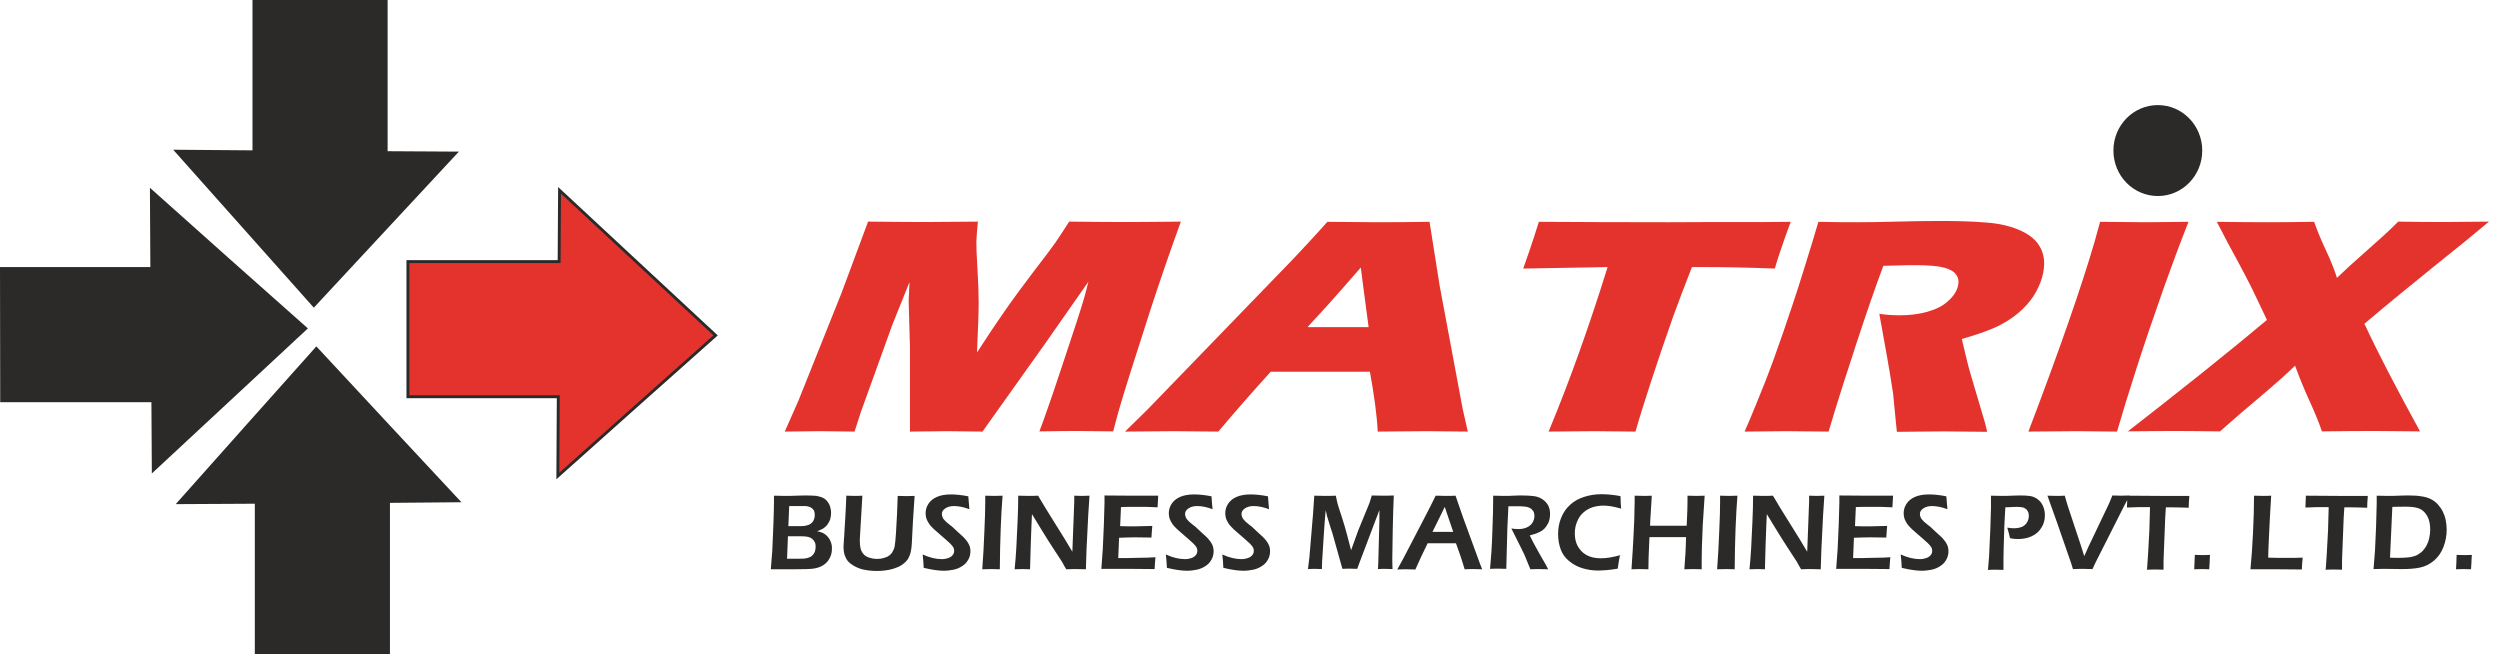 <svg width="172" height="45" viewBox="0 0 172 45" fill="none" xmlns="http://www.w3.org/2000/svg">
<path d="M53.992 29.694L54.937 27.555L57.905 20.135L59.724 15.247C61.382 15.261 62.692 15.276 63.652 15.276C64.438 15.276 65.645 15.261 67.275 15.247C67.217 15.858 67.188 16.309 67.173 16.629C67.173 16.949 67.188 17.56 67.246 18.462C67.304 19.379 67.333 20.165 67.333 20.834C67.333 21.503 67.289 22.638 67.217 24.253C67.93 23.147 68.57 22.187 69.123 21.401C69.675 20.601 70.345 19.699 71.116 18.68C71.901 17.662 72.396 17.007 72.614 16.687C72.832 16.367 73.153 15.887 73.56 15.247C74.913 15.261 76.237 15.276 77.546 15.276C78.434 15.276 79.671 15.261 81.242 15.247C80.383 17.618 79.685 19.67 79.132 21.372C78.056 24.704 77.328 27.003 76.964 28.268C76.892 28.53 76.761 28.996 76.586 29.68C75.393 29.665 74.564 29.651 74.084 29.651C73.385 29.651 72.527 29.665 71.509 29.68C71.756 29.039 72.294 27.541 73.08 25.155C73.88 22.769 74.375 21.241 74.564 20.586C74.651 20.295 74.753 19.888 74.884 19.379L71.872 23.685L67.595 29.694C66.431 29.68 65.616 29.665 65.18 29.665C64.627 29.665 63.769 29.68 62.605 29.694V23.875L62.517 20.776C62.517 20.659 62.517 20.514 62.532 20.339C62.532 20.165 62.561 19.859 62.575 19.408L61.397 22.332L59.229 28.341L58.793 29.694C57.541 29.68 56.756 29.665 56.407 29.665C55.941 29.665 55.112 29.68 53.962 29.694H53.992ZM77.401 29.694L78.958 28.166L88.924 17.866L90 16.716C90.32 16.382 90.757 15.887 91.324 15.261C92.91 15.276 94.074 15.29 94.802 15.29C96.067 15.29 97.26 15.276 98.352 15.261L99.05 19.67L100.636 28.152L100.985 29.694C99.428 29.68 98.483 29.665 98.148 29.665C97.391 29.665 96.271 29.68 94.787 29.694C94.729 28.53 94.54 27.163 94.249 25.577H87.425C86.29 26.828 85.083 28.195 83.817 29.694C82.144 29.68 81.111 29.665 80.733 29.665C80.049 29.665 78.943 29.68 77.401 29.694ZM89.957 22.507H94.161C93.827 20.019 93.652 18.651 93.623 18.404C92.736 19.437 91.979 20.281 91.383 20.95L89.957 22.507ZM106.543 29.694C107.968 26.275 109.322 22.492 110.602 18.375L104.797 18.477L105.204 17.313C105.422 16.687 105.641 16.003 105.873 15.261C108.434 15.276 111.431 15.29 114.836 15.29L118.182 15.276H121.441L123.201 15.261L122.823 16.294C122.634 16.847 122.474 17.313 122.357 17.662C122.241 18.026 122.154 18.302 122.11 18.477C120.204 18.404 118.618 18.375 117.353 18.375H116.407C115.912 19.626 115.476 20.776 115.098 21.823C114.559 23.336 114.065 24.806 113.599 26.231C113.133 27.657 112.77 28.807 112.522 29.694C111.053 29.68 110.093 29.665 109.656 29.665C109.278 29.665 108.23 29.68 106.543 29.694ZM120.03 29.694C120.568 28.457 121.019 27.337 121.412 26.348C121.805 25.358 122.227 24.195 122.678 22.885C123.129 21.576 123.594 20.194 124.045 18.739C124.496 17.284 124.86 16.12 125.107 15.261C126.228 15.29 127.144 15.29 127.828 15.29C128.555 15.29 129.443 15.276 130.476 15.247C131.523 15.218 132.542 15.203 133.531 15.203C134.681 15.203 135.699 15.232 136.586 15.305C137.241 15.349 137.838 15.451 138.347 15.611C138.856 15.771 139.263 15.96 139.584 16.178C139.904 16.396 140.151 16.644 140.311 16.92C140.486 17.197 140.587 17.517 140.631 17.88C140.66 18.244 140.617 18.651 140.5 19.073C140.369 19.539 140.151 19.99 139.889 20.397C139.613 20.805 139.263 21.198 138.827 21.561C138.391 21.925 137.881 22.245 137.314 22.507C136.732 22.769 135.946 23.045 134.972 23.322L135.292 24.66C135.379 25.038 135.481 25.417 135.597 25.809L136.514 28.908C136.557 29.039 136.63 29.301 136.717 29.709C135.233 29.694 134.23 29.68 133.706 29.68C133.051 29.68 131.989 29.694 130.505 29.709C130.461 29.345 130.403 28.661 130.301 27.657C130.272 27.235 130.229 26.915 130.185 26.697C130.112 26.202 129.996 25.489 129.836 24.587L129.297 21.59C129.763 21.663 130.229 21.692 130.709 21.692C131.363 21.692 131.989 21.619 132.571 21.459C133.153 21.299 133.633 21.067 133.997 20.746C134.36 20.426 134.593 20.092 134.695 19.728C134.782 19.422 134.753 19.161 134.608 18.928C134.462 18.695 134.186 18.535 133.778 18.419C133.357 18.302 132.687 18.244 131.756 18.244C131.436 18.244 131.116 18.244 130.767 18.259C130.432 18.273 130.025 18.273 129.574 18.288C129.035 19.728 128.424 21.488 127.741 23.569C127.057 25.649 126.402 27.686 125.806 29.694C124.307 29.68 123.318 29.665 122.867 29.665C122.343 29.665 121.397 29.68 120.03 29.694ZM139.554 29.694C141.708 24.035 143.221 19.684 144.108 16.629L144.487 15.261C146.058 15.276 147.12 15.29 147.644 15.29C147.891 15.29 148.866 15.276 150.568 15.261C149.942 16.847 149.39 18.346 148.88 19.772C148.182 21.75 147.556 23.584 147.004 25.3C146.451 27.017 146 28.486 145.651 29.694L142.886 29.665C142.348 29.665 141.228 29.68 139.554 29.694ZM146.378 29.694C147.731 28.647 149.39 27.337 151.368 25.766C153.332 24.195 154.875 22.929 155.966 22.012L154.962 19.903C154.773 19.524 154.496 18.986 154.133 18.302L153.245 16.658C153.027 16.251 152.794 15.785 152.518 15.261C153.682 15.276 154.875 15.29 156.097 15.29C157.057 15.29 158.09 15.276 159.21 15.261C159.428 15.873 159.705 16.542 160.04 17.255C160.374 17.968 160.621 18.593 160.782 19.117C161.276 18.637 161.945 18.026 162.775 17.298C163.604 16.571 164.346 15.902 165.001 15.247C165.961 15.261 166.994 15.276 168.114 15.276C168.842 15.276 169.889 15.261 171.242 15.247C170.384 15.974 169.118 17.007 167.46 18.331C165.801 19.67 164.201 20.979 162.673 22.274C163.575 24.224 164.855 26.682 166.499 29.68C165.073 29.665 164.011 29.651 163.299 29.651C162.105 29.651 160.927 29.665 159.749 29.68C159.559 29.112 159.268 28.399 158.876 27.541C158.483 26.682 158.163 25.882 157.901 25.155C157.406 25.649 156.62 26.348 155.573 27.235C154.511 28.123 153.565 28.938 152.736 29.68C151.426 29.665 150.379 29.651 149.608 29.651C148.764 29.651 147.673 29.665 146.334 29.68L146.378 29.694Z" fill="#E3332C"/>
<path fill-rule="evenodd" clip-rule="evenodd" d="M148.458 7.23C150.146 7.23 151.514 8.627 151.514 10.358C151.514 12.09 150.146 13.487 148.458 13.487C146.771 13.487 145.403 12.09 145.403 10.358C145.403 8.627 146.771 7.23 148.458 7.23Z" fill="#2B2A29"/>
<path fill-rule="evenodd" clip-rule="evenodd" d="M49.234 23.075L43.807 27.905L38.38 32.75L38.41 27.294H28.065V17.997H38.468L38.497 13.094L43.865 18.084L49.234 23.075Z" fill="#E3332C" stroke="#2B2A29" stroke-width="0.2"/>
<path fill-rule="evenodd" clip-rule="evenodd" d="M21.591 21.169L16.76 15.742L11.915 10.301L17.371 10.344V0H26.668V10.403L31.571 10.432L26.581 15.8L21.591 21.169Z" fill="#2B2A29"/>
<path fill-rule="evenodd" clip-rule="evenodd" d="M21.765 23.831L16.921 29.258L12.09 34.685L17.532 34.656V45H26.828V34.597L31.746 34.554L26.756 29.2L21.765 23.831Z" fill="#2B2A29"/>
<path fill-rule="evenodd" clip-rule="evenodd" d="M21.183 22.594L15.742 17.764L10.315 12.919L10.344 18.375H0L0.015 27.672H10.417L10.446 32.575L15.815 27.585L21.183 22.594Z" fill="#2B2A29"/>
<path d="M53.031 39.166C53.075 38.642 53.104 38.206 53.133 37.886C53.148 37.551 53.177 36.984 53.206 36.169C53.235 35.369 53.249 34.816 53.249 34.51C53.249 34.423 53.249 34.278 53.249 34.103C53.555 34.103 53.817 34.118 54.021 34.118C54.224 34.118 54.486 34.118 54.792 34.103C55.097 34.089 55.344 34.089 55.548 34.089C55.825 34.089 56.028 34.103 56.174 34.118C56.319 34.147 56.436 34.176 56.552 34.219C56.654 34.263 56.756 34.321 56.829 34.394C56.901 34.467 56.959 34.539 57.018 34.641C57.076 34.729 57.105 34.831 57.134 34.947C57.163 35.049 57.178 35.165 57.178 35.267C57.178 35.413 57.163 35.543 57.134 35.66C57.105 35.791 57.047 35.893 56.989 35.994C56.93 36.096 56.858 36.184 56.77 36.256C56.683 36.329 56.61 36.387 56.523 36.416C56.45 36.46 56.348 36.504 56.218 36.547C56.334 36.576 56.421 36.591 56.494 36.62C56.567 36.649 56.639 36.678 56.712 36.722C56.785 36.766 56.872 36.838 56.93 36.911C57.003 36.984 57.061 37.071 57.105 37.158C57.149 37.246 57.178 37.333 57.207 37.435C57.236 37.537 57.236 37.639 57.236 37.755C57.236 37.988 57.192 38.206 57.076 38.41C56.974 38.613 56.829 38.759 56.654 38.875C56.479 38.992 56.276 39.064 56.043 39.108C55.825 39.152 55.344 39.166 54.617 39.166H53.715H53.046H53.031ZM54.239 36.198H54.835C55.083 36.198 55.257 36.198 55.344 36.184C55.432 36.169 55.519 36.154 55.621 36.111C55.723 36.082 55.796 36.023 55.868 35.951C55.941 35.878 55.985 35.791 56.014 35.703C56.043 35.616 56.057 35.529 56.057 35.427C56.057 35.34 56.043 35.252 56.014 35.165C55.985 35.078 55.926 35.02 55.854 34.962C55.781 34.903 55.708 34.874 55.606 34.845C55.505 34.816 55.374 34.816 55.184 34.816H54.297L54.239 36.198ZM54.151 38.439H54.995C55.17 38.439 55.301 38.439 55.388 38.424C55.49 38.41 55.577 38.38 55.665 38.351C55.752 38.322 55.825 38.279 55.868 38.235C55.912 38.191 55.956 38.148 55.999 38.075C56.043 38.017 56.072 37.944 56.087 37.857C56.101 37.784 56.116 37.697 56.116 37.609C56.116 37.493 56.101 37.391 56.057 37.304C56.014 37.217 55.956 37.144 55.883 37.071C55.81 37.013 55.708 36.969 55.606 36.94C55.505 36.911 55.344 36.897 55.141 36.897H54.21L54.151 38.424V38.439ZM58.182 34.103C58.473 34.103 58.662 34.118 58.764 34.118C58.895 34.118 59.084 34.118 59.331 34.103L59.156 37.1C59.156 37.129 59.156 37.173 59.156 37.217C59.156 37.551 59.2 37.798 59.302 37.973C59.404 38.148 59.535 38.264 59.724 38.337C59.913 38.41 60.117 38.453 60.349 38.453C60.495 38.453 60.64 38.439 60.786 38.395C60.902 38.366 61.004 38.322 61.091 38.279C61.164 38.235 61.237 38.177 61.295 38.119C61.368 38.046 61.411 37.959 61.455 37.871C61.499 37.784 61.542 37.682 61.557 37.566C61.586 37.391 61.615 37.086 61.644 36.649L61.717 35.354C61.732 34.976 61.746 34.569 61.761 34.118C62.037 34.118 62.241 34.132 62.386 34.132L62.925 34.118L62.808 35.907L62.736 37.333C62.721 37.668 62.677 37.915 62.634 38.075C62.59 38.206 62.532 38.337 62.474 38.453C62.401 38.555 62.328 38.642 62.226 38.73C62.11 38.831 61.964 38.933 61.79 39.006C61.601 39.093 61.411 39.152 61.208 39.195C60.917 39.253 60.626 39.282 60.32 39.282C60.015 39.282 59.724 39.253 59.447 39.195C59.215 39.152 58.996 39.064 58.807 38.962C58.618 38.861 58.458 38.744 58.342 38.613C58.254 38.511 58.182 38.38 58.123 38.22C58.065 38.046 58.036 37.857 58.036 37.639C58.036 37.566 58.036 37.464 58.051 37.347C58.051 37.231 58.065 37.086 58.08 36.897L58.109 36.373C58.123 36.213 58.138 35.965 58.153 35.66L58.196 34.86C58.211 34.641 58.211 34.394 58.225 34.132L58.182 34.103ZM63.55 39.064C63.536 38.686 63.507 38.38 63.477 38.148C63.958 38.366 64.394 38.468 64.801 38.468C64.962 38.468 65.107 38.439 65.238 38.395C65.369 38.351 65.471 38.279 65.543 38.191C65.616 38.104 65.645 38.002 65.645 37.9C65.645 37.813 65.631 37.74 65.602 37.682C65.558 37.595 65.471 37.493 65.369 37.391C65.223 37.26 64.976 37.027 64.612 36.722C64.438 36.576 64.321 36.46 64.249 36.402C64.103 36.256 63.987 36.14 63.914 36.023C63.841 35.907 63.783 35.805 63.739 35.689C63.71 35.572 63.681 35.456 63.681 35.325C63.681 35.092 63.739 34.874 63.87 34.67C64.001 34.467 64.19 34.307 64.452 34.19C64.714 34.074 65.034 34.016 65.427 34.016C65.776 34.016 66.184 34.059 66.62 34.147C66.635 34.409 66.664 34.7 66.693 35.034C66.314 34.889 65.951 34.816 65.631 34.816C65.383 34.816 65.194 34.874 65.034 34.976C64.874 35.092 64.801 35.209 64.801 35.354C64.801 35.398 64.801 35.442 64.816 35.485C64.831 35.529 64.845 35.572 64.86 35.616C64.874 35.66 64.918 35.718 64.976 35.776C65.034 35.849 65.107 35.922 65.223 36.009C65.325 36.096 65.412 36.169 65.5 36.227L65.951 36.649C66.067 36.751 66.169 36.838 66.256 36.926C66.344 37.013 66.431 37.1 66.489 37.188C66.562 37.275 66.606 37.347 66.649 37.435C66.693 37.508 66.722 37.595 66.737 37.668C66.751 37.74 66.766 37.828 66.766 37.915C66.766 38.119 66.722 38.322 66.62 38.497C66.518 38.686 66.387 38.831 66.198 38.948C66.024 39.064 65.82 39.152 65.602 39.195C65.383 39.239 65.165 39.268 64.918 39.268C64.758 39.268 64.583 39.253 64.365 39.224C64.161 39.195 63.885 39.152 63.536 39.064H63.55ZM67.58 39.166C67.638 38.322 67.697 37.449 67.726 36.547C67.769 35.66 67.784 34.976 67.784 34.496V34.103L68.41 34.118C68.439 34.118 68.628 34.118 68.977 34.103C68.875 35.398 68.802 37.086 68.788 39.166L68.235 39.152C68.148 39.152 67.93 39.152 67.595 39.166H67.58ZM69.806 39.166C69.85 38.73 69.894 38.22 69.923 37.682L70.01 35.864C70.039 35.209 70.054 34.627 70.054 34.103C70.345 34.103 70.577 34.118 70.781 34.118C70.927 34.118 71.145 34.118 71.421 34.103C71.698 34.583 72.091 35.223 72.585 36.009C73.08 36.795 73.473 37.435 73.778 37.959L73.909 34.51C73.909 34.423 73.909 34.292 73.909 34.103C74.142 34.103 74.317 34.118 74.433 34.118C74.477 34.118 74.651 34.118 74.957 34.103L74.869 35.471L74.753 37.798L74.709 39.166C74.447 39.166 74.229 39.152 74.055 39.152C73.909 39.152 73.676 39.152 73.356 39.166C73.225 38.948 73.138 38.788 73.08 38.672C72.978 38.511 72.76 38.177 72.425 37.668C72.207 37.333 71.93 36.897 71.61 36.373C71.378 35.98 71.159 35.645 70.999 35.369C70.985 35.762 70.941 36.518 70.912 37.595C70.897 38.031 70.883 38.555 70.868 39.166C70.636 39.166 70.476 39.152 70.359 39.152C70.272 39.152 70.097 39.152 69.821 39.166H69.806ZM75.771 39.166L75.873 37.74L75.946 36.096L75.99 34.598V34.089C76.601 34.089 77.241 34.103 77.896 34.103H78.609H79.685L79.641 34.903L79.292 34.889C79.19 34.889 79.059 34.874 78.9 34.874C78.725 34.874 78.55 34.874 78.376 34.874C77.997 34.874 77.736 34.874 77.634 34.874C77.517 34.874 77.357 34.874 77.124 34.889L77.066 36.198C77.401 36.213 77.75 36.213 78.085 36.213C78.317 36.213 78.725 36.198 79.278 36.184C79.263 36.402 79.234 36.678 79.219 36.984C78.565 36.969 78.187 36.969 78.085 36.969C77.794 36.969 77.43 36.984 76.993 36.998L76.935 38.395H77.343C77.459 38.395 77.736 38.395 78.157 38.38L78.958 38.366L79.496 38.337C79.467 38.628 79.452 38.89 79.438 39.152C78.798 39.152 78.216 39.137 77.706 39.137H76.484H75.757L75.771 39.166ZM80.282 39.064C80.267 38.686 80.238 38.38 80.209 38.148C80.689 38.366 81.126 38.468 81.533 38.468C81.693 38.468 81.838 38.439 81.969 38.395C82.1 38.351 82.202 38.279 82.275 38.191C82.348 38.104 82.377 38.002 82.377 37.9C82.377 37.813 82.362 37.74 82.333 37.682C82.289 37.595 82.202 37.493 82.1 37.391C81.955 37.26 81.707 37.027 81.344 36.722C81.169 36.576 81.053 36.46 80.98 36.402C80.835 36.256 80.718 36.14 80.645 36.023C80.573 35.907 80.514 35.805 80.471 35.689C80.442 35.572 80.413 35.456 80.413 35.325C80.413 35.092 80.471 34.874 80.602 34.67C80.733 34.467 80.922 34.307 81.184 34.19C81.445 34.074 81.766 34.016 82.158 34.016C82.508 34.016 82.915 34.059 83.352 34.147C83.366 34.409 83.395 34.7 83.424 35.034C83.046 34.889 82.682 34.816 82.362 34.816C82.115 34.816 81.926 34.874 81.766 34.976C81.606 35.092 81.533 35.209 81.533 35.354C81.533 35.398 81.533 35.442 81.547 35.485C81.562 35.529 81.576 35.572 81.591 35.616C81.606 35.66 81.649 35.718 81.707 35.776C81.766 35.849 81.838 35.922 81.955 36.009C82.057 36.096 82.144 36.169 82.231 36.227L82.682 36.649C82.799 36.751 82.9 36.838 82.988 36.926C83.075 37.013 83.162 37.1 83.221 37.188C83.293 37.275 83.337 37.347 83.381 37.435C83.424 37.508 83.453 37.595 83.468 37.668C83.482 37.74 83.497 37.828 83.497 37.915C83.497 38.119 83.453 38.322 83.352 38.497C83.25 38.686 83.119 38.831 82.93 38.948C82.755 39.064 82.551 39.152 82.333 39.195C82.115 39.239 81.897 39.268 81.649 39.268C81.489 39.268 81.315 39.253 81.096 39.224C80.893 39.195 80.616 39.152 80.267 39.064H80.282ZM84.166 39.064C84.152 38.686 84.123 38.38 84.094 38.148C84.574 38.366 85.01 38.468 85.417 38.468C85.578 38.468 85.723 38.439 85.854 38.395C85.985 38.351 86.087 38.279 86.159 38.191C86.232 38.104 86.261 38.002 86.261 37.9C86.261 37.813 86.247 37.74 86.218 37.682C86.174 37.595 86.087 37.493 85.985 37.391C85.839 37.26 85.592 37.027 85.228 36.722C85.054 36.576 84.937 36.46 84.865 36.402C84.719 36.256 84.603 36.14 84.53 36.023C84.457 35.907 84.399 35.805 84.355 35.689C84.326 35.572 84.297 35.456 84.297 35.325C84.297 35.092 84.355 34.874 84.486 34.67C84.617 34.467 84.806 34.307 85.068 34.19C85.33 34.074 85.65 34.016 86.043 34.016C86.392 34.016 86.8 34.059 87.236 34.147C87.251 34.409 87.28 34.7 87.309 35.034C86.93 34.889 86.567 34.816 86.247 34.816C85.999 34.816 85.81 34.874 85.65 34.976C85.49 35.092 85.417 35.209 85.417 35.354C85.417 35.398 85.417 35.442 85.432 35.485C85.447 35.529 85.461 35.572 85.476 35.616C85.505 35.66 85.534 35.718 85.592 35.776C85.65 35.849 85.723 35.922 85.839 36.009C85.941 36.096 86.028 36.169 86.116 36.227L86.567 36.649C86.683 36.751 86.785 36.838 86.872 36.926C86.96 37.013 87.047 37.1 87.105 37.188C87.178 37.275 87.222 37.347 87.265 37.435C87.309 37.508 87.338 37.595 87.353 37.668C87.367 37.74 87.382 37.828 87.382 37.915C87.382 38.119 87.338 38.322 87.236 38.497C87.134 38.686 87.003 38.831 86.814 38.948C86.64 39.064 86.436 39.152 86.218 39.195C85.999 39.239 85.781 39.268 85.534 39.268C85.374 39.268 85.199 39.253 84.981 39.224C84.777 39.195 84.501 39.152 84.152 39.064H84.166ZM89.986 39.166L90.088 38.322L90.335 35.383L90.422 34.103C90.772 34.103 91.033 34.118 91.193 34.118C91.324 34.118 91.557 34.118 91.906 34.103C91.95 34.307 91.979 34.452 91.994 34.525C92.008 34.612 92.052 34.743 92.11 34.932C92.168 35.121 92.241 35.34 92.328 35.602C92.459 36.009 92.576 36.402 92.677 36.795L92.954 37.857L93.448 36.489L94.176 34.714C94.205 34.656 94.22 34.583 94.249 34.51C94.278 34.438 94.321 34.292 94.38 34.089C94.671 34.089 94.933 34.103 95.165 34.103C95.325 34.103 95.558 34.103 95.893 34.089C95.864 34.801 95.835 35.587 95.82 36.446C95.805 37.304 95.791 37.944 95.791 38.38C95.791 38.584 95.791 38.846 95.805 39.152C95.558 39.152 95.398 39.137 95.311 39.137C95.18 39.137 95.005 39.137 94.802 39.152C94.816 38.904 94.831 38.686 94.831 38.526L94.889 36.315C94.903 36.009 94.903 35.689 94.903 35.398V35.092L93.536 38.701L93.376 39.137C93.143 39.137 92.968 39.123 92.881 39.123C92.765 39.123 92.59 39.123 92.357 39.137L91.717 36.853C91.703 36.766 91.644 36.605 91.557 36.344L91.324 35.587C91.295 35.514 91.281 35.456 91.281 35.413C91.266 35.369 91.252 35.267 91.208 35.107L91.164 35.587C91.15 35.733 91.135 35.994 91.106 36.344L90.961 38.642C90.961 38.759 90.946 38.919 90.946 39.152L90.466 39.137C90.379 39.137 90.219 39.137 89.986 39.152V39.166ZM96.14 39.166C96.402 38.715 96.693 38.148 97.042 37.478L98.017 35.602C98.322 35.02 98.57 34.525 98.773 34.103C99.094 34.103 99.326 34.118 99.457 34.118C99.69 34.118 99.923 34.118 100.141 34.103L100.665 35.616L101.814 38.759L101.974 39.166L101.421 39.152C101.29 39.152 101.072 39.152 100.767 39.166C100.708 38.948 100.607 38.657 100.49 38.279C100.359 37.9 100.257 37.609 100.17 37.377H98.221C97.93 37.959 97.653 38.57 97.377 39.181L96.766 39.166C96.649 39.166 96.431 39.166 96.126 39.181L96.14 39.166ZM98.555 36.591H99.981L99.399 34.874L99.094 35.5L98.555 36.591ZM102.513 39.166C102.585 38.424 102.644 37.58 102.673 36.62C102.716 35.66 102.731 34.816 102.731 34.103C103.022 34.103 103.269 34.118 103.473 34.118C103.691 34.118 103.895 34.118 104.098 34.103C104.302 34.089 104.52 34.089 104.753 34.089C105.044 34.089 105.291 34.103 105.524 34.132C105.757 34.161 105.946 34.234 106.121 34.35C106.295 34.467 106.426 34.612 106.514 34.772C106.601 34.932 106.644 35.136 106.644 35.354C106.644 35.485 106.63 35.631 106.601 35.747C106.572 35.878 106.528 35.994 106.455 36.096C106.397 36.213 106.324 36.3 106.237 36.387C106.15 36.475 106.063 36.533 105.975 36.576C105.888 36.62 105.786 36.664 105.684 36.707C105.568 36.736 105.422 36.78 105.248 36.838L105.495 37.333C105.582 37.493 105.728 37.769 105.961 38.177L106.339 38.831C106.354 38.861 106.412 38.977 106.514 39.166C106.208 39.166 106.004 39.152 105.917 39.152C105.801 39.152 105.582 39.152 105.291 39.166L104.884 38.177C104.811 38.031 104.724 37.842 104.622 37.639L104.171 36.736C104.128 36.649 104.069 36.533 103.982 36.358C104.142 36.387 104.302 36.402 104.433 36.402C104.651 36.402 104.84 36.373 105.015 36.3C105.19 36.227 105.321 36.125 105.422 35.98C105.51 35.834 105.568 35.674 105.568 35.5C105.568 35.398 105.553 35.296 105.51 35.209C105.466 35.121 105.393 35.049 105.306 34.976C105.204 34.918 105.088 34.874 104.957 34.86C104.826 34.845 104.695 34.831 104.564 34.831C104.491 34.831 104.389 34.831 104.258 34.831C104.128 34.831 103.967 34.831 103.778 34.831L103.706 36.358L103.633 39.137L103.065 39.123C102.978 39.123 102.789 39.123 102.513 39.137V39.166ZM111.446 38.235C111.387 38.526 111.344 38.817 111.3 39.123C111.024 39.166 110.762 39.21 110.529 39.224C110.296 39.239 110.093 39.253 109.933 39.253C109.569 39.253 109.205 39.195 108.87 39.093C108.536 38.992 108.23 38.831 107.954 38.599C107.677 38.38 107.488 38.104 107.372 37.784C107.256 37.464 107.197 37.115 107.197 36.736C107.197 36.329 107.27 35.951 107.416 35.602C107.561 35.252 107.765 34.962 108.041 34.714C108.318 34.467 108.638 34.292 109.016 34.176C109.394 34.059 109.773 34.001 110.18 34.001C110.573 34.001 111.024 34.045 111.489 34.132C111.504 34.35 111.504 34.51 111.504 34.598L111.533 34.991C111.257 34.918 111.024 34.86 110.835 34.831C110.645 34.801 110.471 34.787 110.311 34.787C110.049 34.787 109.787 34.831 109.554 34.903C109.307 34.991 109.103 35.107 108.914 35.282C108.725 35.456 108.58 35.674 108.492 35.922C108.39 36.169 108.347 36.431 108.347 36.693C108.347 37.013 108.405 37.304 108.536 37.551C108.667 37.798 108.856 38.017 109.132 38.177C109.409 38.337 109.743 38.41 110.151 38.41C110.529 38.41 110.966 38.337 111.489 38.191L111.446 38.235ZM112.246 39.166L112.333 37.828C112.377 37.1 112.406 36.431 112.435 35.805C112.45 35.18 112.464 34.743 112.464 34.51V34.103C112.755 34.103 112.959 34.118 113.09 34.118C113.177 34.118 113.366 34.118 113.643 34.103L113.541 35.776L113.526 36.169H116.043L116.087 35.165C116.101 34.816 116.101 34.598 116.101 34.481V34.103L116.727 34.118C116.785 34.118 116.974 34.118 117.28 34.103L117.149 36.125L117.091 37.624L117.076 38.497C117.076 38.861 117.076 39.079 117.076 39.166L116.494 39.152C116.421 39.152 116.218 39.152 115.883 39.166C115.941 38.468 115.985 37.726 116 36.955H113.483L113.424 38.322L113.41 39.166L112.799 39.152C112.726 39.152 112.537 39.152 112.231 39.166H112.246ZM118.138 39.166C118.196 38.322 118.255 37.449 118.284 36.547C118.327 35.66 118.342 34.976 118.342 34.496V34.103L118.968 34.118C118.997 34.118 119.186 34.118 119.535 34.103C119.433 35.398 119.36 37.086 119.346 39.166L118.793 39.152C118.706 39.152 118.487 39.152 118.153 39.166H118.138ZM120.364 39.166C120.408 38.73 120.452 38.22 120.481 37.682L120.568 35.864C120.597 35.209 120.612 34.627 120.612 34.103C120.903 34.103 121.135 34.118 121.339 34.118C121.485 34.118 121.703 34.118 121.979 34.103C122.256 34.583 122.648 35.223 123.143 36.009C123.638 36.795 124.031 37.435 124.336 37.959L124.467 34.51C124.467 34.423 124.467 34.292 124.467 34.103C124.7 34.103 124.874 34.118 124.991 34.118C125.034 34.118 125.209 34.118 125.515 34.103L125.427 35.471L125.311 37.798L125.267 39.166C125.005 39.166 124.787 39.152 124.613 39.152C124.467 39.152 124.234 39.152 123.914 39.166C123.783 38.948 123.696 38.788 123.638 38.672C123.536 38.511 123.318 38.177 122.983 37.668C122.765 37.333 122.488 36.897 122.168 36.373C121.936 35.98 121.717 35.645 121.557 35.369C121.543 35.762 121.499 36.518 121.47 37.595C121.455 38.031 121.441 38.555 121.426 39.166C121.194 39.166 121.034 39.152 120.917 39.152C120.83 39.152 120.655 39.152 120.379 39.166H120.364ZM126.329 39.166L126.431 37.74L126.504 36.096L126.548 34.598V34.089C127.159 34.089 127.799 34.103 128.454 34.103H129.166H130.243L130.199 34.903L129.85 34.889C129.748 34.889 129.617 34.874 129.457 34.874C129.283 34.874 129.108 34.874 128.934 34.874C128.555 34.874 128.293 34.874 128.192 34.874C128.075 34.874 127.915 34.874 127.682 34.889L127.624 36.198C127.959 36.213 128.308 36.213 128.643 36.213C128.875 36.213 129.283 36.198 129.836 36.184C129.821 36.402 129.792 36.678 129.777 36.984C129.123 36.969 128.744 36.969 128.643 36.969C128.352 36.969 127.988 36.984 127.551 36.998L127.493 38.395H127.901C128.017 38.395 128.293 38.395 128.715 38.38L129.516 38.366L130.054 38.337C130.025 38.628 130.01 38.89 129.996 39.152C129.356 39.152 128.774 39.137 128.264 39.137H127.042H126.315L126.329 39.166ZM130.84 39.064C130.825 38.686 130.796 38.38 130.767 38.148C131.247 38.366 131.683 38.468 132.091 38.468C132.251 38.468 132.396 38.439 132.527 38.395C132.658 38.351 132.76 38.279 132.833 38.191C132.906 38.104 132.935 38.002 132.935 37.9C132.935 37.813 132.92 37.74 132.891 37.682C132.847 37.595 132.76 37.493 132.658 37.391C132.513 37.26 132.265 37.027 131.902 36.722C131.727 36.576 131.611 36.46 131.538 36.402C131.392 36.256 131.276 36.14 131.203 36.023C131.131 35.907 131.072 35.805 131.029 35.689C131 35.572 130.971 35.456 130.971 35.325C130.971 35.092 131.029 34.874 131.16 34.67C131.291 34.467 131.48 34.307 131.742 34.19C132.003 34.074 132.324 34.016 132.716 34.016C133.066 34.016 133.473 34.059 133.909 34.147C133.924 34.409 133.953 34.7 133.982 35.034C133.604 34.889 133.24 34.816 132.92 34.816C132.673 34.816 132.484 34.874 132.324 34.976C132.164 35.092 132.091 35.209 132.091 35.354C132.091 35.398 132.091 35.442 132.105 35.485C132.12 35.529 132.134 35.572 132.149 35.616C132.164 35.66 132.207 35.718 132.265 35.776C132.324 35.849 132.396 35.922 132.513 36.009C132.615 36.096 132.702 36.169 132.789 36.227L133.24 36.649C133.357 36.751 133.458 36.838 133.546 36.926C133.633 37.013 133.72 37.1 133.778 37.188C133.851 37.275 133.895 37.347 133.939 37.435C133.982 37.508 134.011 37.595 134.026 37.668C134.04 37.74 134.055 37.828 134.055 37.915C134.055 38.119 134.011 38.322 133.909 38.497C133.808 38.686 133.677 38.831 133.487 38.948C133.313 39.064 133.109 39.152 132.891 39.195C132.673 39.239 132.455 39.268 132.207 39.268C132.047 39.268 131.873 39.253 131.654 39.224C131.451 39.195 131.174 39.152 130.825 39.064H130.84ZM136.776 39.166L136.848 38.293L136.936 36.344L136.979 34.932C136.979 34.801 136.979 34.67 136.979 34.539C136.979 34.438 136.979 34.292 136.979 34.103C137.299 34.103 137.547 34.118 137.75 34.118C137.91 34.118 138.129 34.118 138.405 34.103C138.681 34.089 138.914 34.089 139.074 34.089C139.409 34.089 139.671 34.118 139.831 34.161C140.005 34.219 140.151 34.307 140.282 34.423C140.413 34.539 140.5 34.685 140.573 34.845C140.646 35.034 140.689 35.223 140.689 35.442C140.689 35.762 140.617 36.053 140.442 36.315C140.282 36.576 140.064 36.766 139.773 36.897C139.496 37.027 139.176 37.086 138.827 37.086C138.652 37.086 138.478 37.071 138.289 37.027C138.23 36.766 138.172 36.533 138.1 36.3C138.26 36.329 138.405 36.344 138.551 36.344C138.754 36.344 138.929 36.315 139.089 36.256C139.234 36.198 139.365 36.096 139.453 35.951C139.54 35.805 139.584 35.66 139.584 35.485C139.584 35.383 139.569 35.282 139.525 35.209C139.482 35.121 139.438 35.049 139.365 35.005C139.293 34.947 139.22 34.918 139.133 34.903C139.045 34.889 138.929 34.874 138.769 34.874C138.638 34.874 138.492 34.874 138.347 34.889C138.201 34.889 138.085 34.903 137.969 34.903C137.939 35.383 137.91 35.849 137.896 36.3L137.852 37.711C137.838 38.22 137.838 38.584 137.838 38.817C137.838 38.904 137.838 39.035 137.838 39.21L137.299 39.195C137.227 39.195 137.037 39.195 136.746 39.21L136.776 39.166ZM142.624 39.166L142.479 38.701C142.464 38.642 142.377 38.395 142.231 37.988L141.519 35.936L140.864 34.103C141.126 34.103 141.329 34.118 141.504 34.118C141.606 34.118 141.795 34.118 142.057 34.103L142.173 34.51C142.202 34.598 142.231 34.714 142.275 34.845L143.177 37.566C143.235 37.74 143.308 37.973 143.395 38.264L143.599 37.813C143.643 37.697 143.745 37.478 143.905 37.158L145.069 34.714C145.098 34.641 145.141 34.569 145.17 34.481C145.199 34.409 145.258 34.278 145.33 34.089C145.607 34.089 145.811 34.103 145.941 34.103C146.029 34.103 146.218 34.103 146.523 34.089L146.203 34.685L144.181 38.686L143.963 39.152C143.643 39.152 143.424 39.137 143.323 39.137C143.221 39.137 143.003 39.137 142.639 39.152L142.624 39.166ZM147.716 39.166L147.789 38.09L147.876 36.475L147.92 34.889H147.658H147.411H147.178L146.334 34.918C146.349 34.569 146.363 34.292 146.363 34.103C147.076 34.103 147.818 34.118 148.589 34.118H149.913H150.626C150.597 34.467 150.583 34.743 150.583 34.932C150.132 34.918 149.71 34.903 149.302 34.903H149.011L148.968 35.587L148.866 38.191L148.851 38.628C148.851 38.802 148.851 38.992 148.851 39.195L148.284 39.181C148.226 39.181 148.022 39.181 147.673 39.195L147.716 39.166ZM150.961 39.166C150.975 38.992 150.99 38.657 151.005 38.177L151.572 38.191C151.616 38.191 151.79 38.191 152.052 38.177C152.038 38.351 152.023 38.541 152.023 38.715L151.994 39.166L151.514 39.152C151.499 39.152 151.31 39.152 150.961 39.166ZM154.831 39.166C154.904 38.424 154.962 37.595 155.006 36.678C155.049 35.762 155.078 34.903 155.078 34.103C155.326 34.103 155.544 34.118 155.704 34.118C155.82 34.118 155.995 34.118 156.257 34.103C156.228 34.554 156.199 35.049 156.169 35.616L156.097 37.1C156.082 37.522 156.053 37.944 156.053 38.366L156.693 38.38C157.29 38.38 157.683 38.38 157.872 38.38C158.061 38.38 158.25 38.366 158.425 38.366C158.395 38.613 158.381 38.875 158.366 39.181C157.712 39.181 157.159 39.166 156.708 39.166H155.544H154.845H154.831ZM160.01 39.166L160.083 38.09L160.17 36.475L160.214 34.889H159.952H159.705H159.472L158.614 34.918C158.628 34.569 158.643 34.292 158.643 34.103C159.356 34.103 160.098 34.118 160.869 34.118H162.193H162.906C162.877 34.467 162.862 34.743 162.862 34.932C162.411 34.918 161.989 34.903 161.582 34.903H161.291L161.247 35.587L161.145 38.191L161.131 38.628C161.131 38.802 161.131 38.992 161.131 39.195L160.563 39.181C160.505 39.181 160.301 39.181 159.952 39.195L160.01 39.166ZM163.298 39.166L163.4 37.871L163.473 36.256L163.517 34.656C163.517 34.583 163.517 34.409 163.517 34.103C163.793 34.103 164.055 34.118 164.288 34.118C164.462 34.118 164.71 34.118 165.001 34.103C165.292 34.089 165.554 34.089 165.772 34.089C166.063 34.089 166.339 34.103 166.587 34.147C166.834 34.176 167.052 34.249 167.241 34.336C167.43 34.438 167.59 34.554 167.721 34.7C167.852 34.845 167.969 35.005 168.056 35.18C168.143 35.354 168.216 35.543 168.26 35.762C168.303 35.98 168.332 36.198 168.332 36.416C168.332 36.838 168.26 37.246 168.114 37.624C167.969 38.002 167.75 38.322 167.46 38.57C167.169 38.817 166.848 38.977 166.485 39.05C166.136 39.123 165.728 39.152 165.277 39.152L164.011 39.137C163.939 39.137 163.691 39.137 163.298 39.152V39.166ZM164.433 38.366C164.637 38.38 164.841 38.38 165.03 38.38C165.248 38.38 165.466 38.366 165.655 38.351C165.845 38.337 166.019 38.293 166.15 38.249C166.281 38.206 166.427 38.119 166.572 38.002C166.718 37.886 166.819 37.74 166.921 37.58C167.008 37.42 167.081 37.246 167.125 37.042C167.169 36.853 167.198 36.649 167.198 36.446C167.198 36.082 167.139 35.776 167.008 35.529C166.878 35.296 166.718 35.121 166.514 35.02C166.31 34.918 165.99 34.86 165.554 34.86C165.277 34.86 164.957 34.86 164.593 34.874L164.433 38.366ZM168.973 39.166C168.987 38.992 169.002 38.657 169.016 38.177L169.584 38.191C169.627 38.191 169.802 38.191 170.064 38.177C170.049 38.351 170.035 38.541 170.035 38.715L170.006 39.166L169.525 39.152C169.511 39.152 169.322 39.152 168.973 39.166Z" fill="#2B2A29"/>
</svg>
